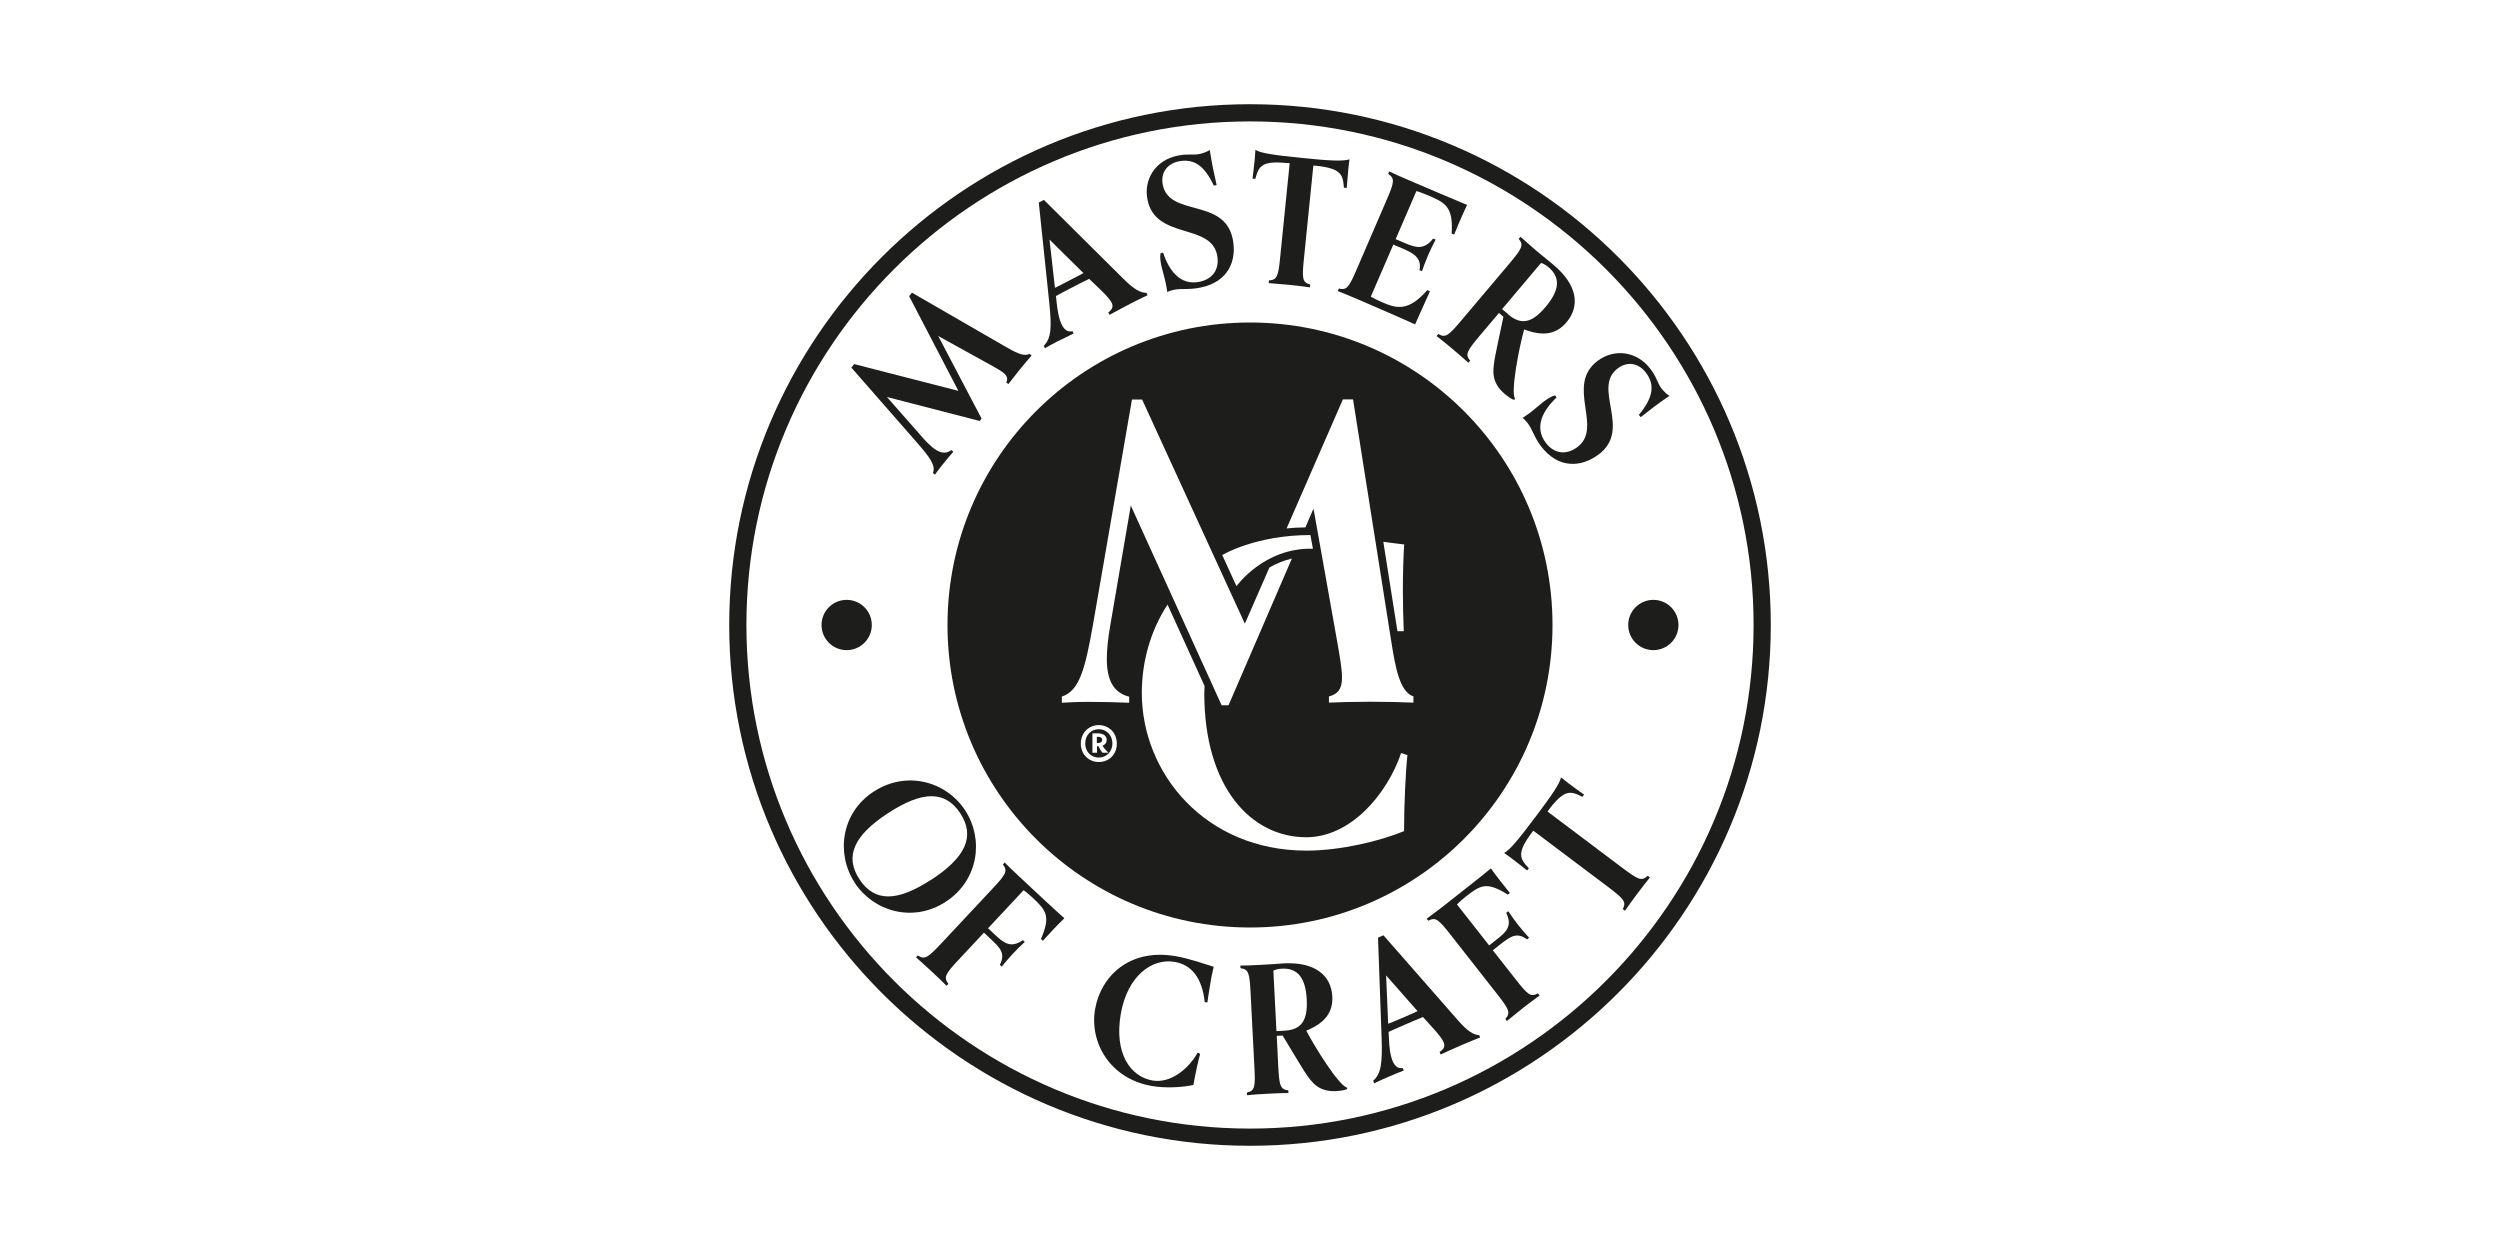 <?xml version="1.0" encoding="UTF-8"?>
<svg id="Logos" xmlns="http://www.w3.org/2000/svg" viewBox="0 0 170.08 85.04">
  <defs>
    <style>
      .cls-1 {
        fill: #1d1d1b;
        stroke-width: 0px;
      }
    </style>
  </defs>
  <path class="cls-1" d="M74.62,50.13v.42c.24.01.36-.06.36-.22,0-.15-.12-.22-.36-.2Z"/>
  <path class="cls-1" d="M74.75,49.61c-.53,0-.92.41-.92.97s.4.96.92.96.93-.41.93-.96-.39-.97-.93-.97ZM75.01,51.21c-.09-.1-.2-.26-.27-.44h-.11v.44h-.31v-1.32h.35c.4,0,.62.17.62.45,0,.18-.09.31-.28.39.07.15.24.31.39.48h-.39Z"/>
  <path class="cls-1" d="M85.04,21.94c-11.36,0-20.58,9.21-20.58,20.58s9.21,20.58,20.58,20.58,20.58-9.21,20.58-20.58-9.21-20.58-20.58-20.58ZM95.53,37.04c-.06.87-.09,2.03-.09,3.21,0,.95.03,1.91.06,2.69h-.43l-.96-6.08c.54.07,1.03.14,1.42.18ZM89.15,36.4l.17.93c-3.33-.09-5.2,2.55-5.2,2.55l-.97-2.12s2.25-1.36,6.01-1.36ZM74.75,51.84c-.7,0-1.22-.54-1.22-1.25s.52-1.26,1.22-1.26,1.23.53,1.23,1.26-.52,1.25-1.23,1.25ZM76.82,47.39v.42c-.61-.03-1.72-.06-2.75-.06-.94,0-1.25.03-1.83.06v-.42c1.19-.39,1.58-1.86,2.11-4.85l2.66-15.36h.69l6.99,15.25,1.67-3.82c.48-.28,1-.49,1.53-.61l-4.31,9.98h-.47l-6.18-13.59-1.41,8.24c-.14.83-.22,1.55-.22,2.19,0,1.41.42,2.3,1.53,2.58ZM95.53,56.54c-1.62.67-4.31,1.33-6.65,1.33-6.86,0-11.2-5.24-11.2-10.73h0c0-2.1.58-4.22,1.75-6.01l2.52,5.54c0,.16-.02.31-.02.48h0c0,6.45,3.21,9.81,6.94,9.81,3.01,0,5.5-2.92,6.45-5.73l.43.14c-.12,1.07-.23,3.44-.23,5.18ZM96.15,47.8c-.58-.03-1.94-.06-2.88-.06-1.03,0-2.25.03-2.86.06v-.42c.64-.17.89-.53.89-1.3,0-.55-.14-1.36-.33-2.44l-1.61-9.04-.55,1.28c-.44,0-.87.03-1.28.07l3.83-8.78h.69l2.58,16.33c.3,1.91.58,3.55,1.53,3.88v.42Z"/>
  <g>
    <path class="cls-1" d="M85.04,77.95c-19.54,0-35.43-15.9-35.43-35.43S65.5,7.09,85.04,7.09s35.43,15.9,35.43,35.43-15.9,35.43-35.43,35.43ZM85.04,8.26c-18.89,0-34.26,15.37-34.26,34.26s15.37,34.26,34.26,34.26,34.26-15.37,34.26-34.26-15.37-34.26-34.26-34.26Z"/>
    <g>
      <path class="cls-1" d="M70.18,24.19c-.17.19-.55.64-.81.96-.28.35-.61.77-.77.98l-.14-.11c.12-.26.06-.45-.2-.66-.19-.15-.5-.33-.92-.56l-3.51-1.94,2.95,5.62-.13.16-6.31-1.63,2.41,2.74c.24.28.47.5.68.68.48.39.89.49,1.29.19l.14.11c-.18.2-.49.57-.77.92-.26.32-.33.43-.48.64l-.14-.11c.2-.51-.2-1.05-1.07-2.05l-4.48-5.12.19-.24,7.09,1.82-3.35-6.44.19-.24,6.25,3.61c.73.42,1.36.78,1.74.55l.14.11Z"/>
      <path class="cls-1" d="M78.08,20.08c-.23.11-.82.39-1.18.58-.4.21-1.19.63-1.42.76l-.08-.16c.3-.24.35-.44.22-.68-.11-.2-.33-.46-.64-.76l-.88-.85c-.4.19-.79.39-1.19.6-.53.27-.78.41-1.07.57l.04.4c.06.57.16,1.18.37,1.58.16.31.39.49.71.41l.08.16c-.24.11-.71.34-1.11.54-.37.19-.62.33-.84.46l-.08-.16c.5-.52.56-1.19.36-3.06l-.7-6.69.35-.18,5.5,5.46c.64.62,1.08.87,1.47.86l.08.16ZM71.4,16.3l.37,3.28c.23-.11.44-.21.91-.46.34-.18.69-.36,1.03-.54l-2.31-2.28Z"/>
      <path class="cls-1" d="M82.58,12.63c-.67-1.43-1.41-1.85-2.4-1.65-.79.17-1.24.79-1.07,1.61.46,2.18,4.16.86,4.75,3.65.31,1.48-.29,2.93-2.17,3.32-.79.17-1.28.05-1.8.15-.19.04-.33.08-.48.16-.03-.22-.06-.41-.1-.59-.08-.4-.24-.93-.29-1.15-.06-.28-.12-.62-.07-.9l.18-.04c.38,1.17,1.14,2.26,2.48,1.98.98-.21,1.37-.95,1.19-1.83-.45-2.17-4.16-1.03-4.73-3.73-.29-1.4.54-2.71,2.04-3.02.73-.15,1.05-.02,1.48-.11.24-.05.53-.15.71-.28.05.35.15.87.23,1.29.04.19.12.58.24,1.1l-.19.04Z"/>
      <path class="cls-1" d="M89.13,19.55c-.26-.04-.96-.12-1.41-.17-.45-.04-1.14-.1-1.41-.12l.02-.18c.56-.04.64-.29.77-1.64l.64-6.34h-.13c-1.79-.19-1.97.21-2.21,1.07l-.19-.02c.04-.29.1-.78.15-1.29.02-.23.03-.46.05-.66.4.22,1.13.34,3.2.55,1.87.19,2.76.23,3.2.09-.02.2-.06.43-.08.66-.05.51-.09,1-.11,1.29l-.19-.02c-.07-.88-.16-1.32-1.95-1.5h-.13s-.64,6.33-.64,6.33c-.14,1.35-.11,1.61.43,1.76l-.02.18Z"/>
      <path class="cls-1" d="M97.27,19.85c-.24.53-.67,1.47-1,2.22-.82-.38-2.61-1.15-3.95-1.73-.41-.18-1.06-.44-1.31-.54l.07-.17c.55.13.69-.08,1.23-1.33l2.01-4.66c.54-1.24.59-1.5.12-1.81l.07-.17c.24.12.88.41,1.29.58,1.33.57,3.17,1.36,4.01,1.7-.13.27-.35.75-.55,1.22-.12.29-.24.57-.33.8l-.17-.07c.12-1.86-.46-2.11-1.63-2.61-.26-.11-.63-.25-.77-.28l-1.41,3.27.66.28c.72.31,1.28.46,1.89-.32l.17.07c-.17.32-.35.69-.49,1.01-.19.44-.35.87-.44,1.14l-.17-.07c.17-.83-.4-1.15-1.12-1.46l-.66-.28-1.53,3.54c.12.08.48.26.74.37,1,.43,1.79.68,3.1-.81l.17.07Z"/>
      <path class="cls-1" d="M103.01,27.2s-.15.01-.63-.39c-.22-.19-.64-.57-.75-1.19-.13-.69.15-1.64.65-4.07l-.3-.26-1.32,1.56c-.87,1.04-1,1.26-.64,1.69l-.12.14c-.2-.18-.72-.64-1.07-.93-.34-.29-.89-.73-1.1-.89l.12-.14c.49.29.69.12,1.56-.91l3.27-3.87c.87-1.04,1-1.26.64-1.69l.12-.14c.2.18.72.64,1.07.94.5.42.92.75,1.18.97,1.64,1.38,1.81,2.81.88,3.91-.67.79-1.56.99-2.88.48-.34,1.23-.93,4.22-.62,4.73l-.06.07ZM102.6,21.39c.9.76,1.64.57,2.55-.51.95-1.13,1.03-1.99.21-2.69-.21-.18-.39-.27-.52-.3l-2.65,3.14.42.35Z"/>
      <path class="cls-1" d="M111.5,28.22c1.01-1.22,1.08-2.07.47-2.87-.49-.65-1.25-.79-1.91-.29-1.78,1.34.99,4.13-1.29,5.85-1.21.91-2.77.98-3.93-.55-.49-.65-.58-1.14-.9-1.56-.12-.15-.21-.26-.35-.37.18-.12.34-.23.49-.34.33-.25.73-.61.92-.75.23-.17.51-.37.79-.44l.11.14c-.9.84-1.56,1.99-.74,3.08.6.8,1.45.83,2.16.29,1.77-1.33-.84-4.2,1.37-5.86,1.14-.86,2.68-.66,3.6.56.45.6.46.94.73,1.3.15.19.36.41.56.52-.29.19-.73.5-1.07.76-.15.12-.47.36-.89.69l-.12-.15Z"/>
    </g>
    <g>
      <path class="cls-1" d="M58.15,60.05c-1.28-1.95-.94-4.74,1.28-6.19,2.25-1.47,4.95-.69,6.23,1.27,1.28,1.95.93,4.75-1.32,6.22-2.22,1.45-4.91.66-6.19-1.29ZM63.36,59.85c2.37-1.55,2.98-2.97,1.97-4.52-1.02-1.55-2.56-1.55-4.93,0-2.34,1.53-2.94,2.95-1.93,4.49,1.02,1.55,2.55,1.55,4.89.02Z"/>
      <path class="cls-1" d="M64.39,67.06c-.19-.19-.69-.68-1.02-.98s-.85-.78-1.05-.95l.12-.13c.47.31.68.16,1.61-.83l3.46-3.7c.93-.99,1.06-1.21.72-1.66l.12-.13c.19.19.69.68,1.02.98,1.06.99,2.36,2.21,3.04,2.81-.22.21-.51.51-.73.74-.17.18-.56.6-.73.79l-.13-.12c.66-1.55.37-1.92-.55-2.79-.2-.19-.51-.45-.63-.53l-2.42,2.59.49.46c.57.53,1.05.93,1.88.35l.13.12c-.27.25-.56.53-.8.79-.27.29-.59.66-.77.89l-.13-.12c.39-.76.05-1.13-.59-1.73l-.49-.46-1.7,1.82c-.93.99-1.06,1.21-.72,1.66l-.12.13Z"/>
      <path class="cls-1" d="M81.65,71.69c-.12.43-.34,1.4-.46,2.12-.71.16-1.87.24-2.84.07-2.83-.49-4.24-2.95-3.85-5.22.38-2.19,2.28-4.16,5.48-3.61.95.16,2,.55,2.59.72-.09.35-.18.83-.26,1.32-.07.39-.12.79-.17,1.11l-.18-.03c-.18-1.64-.89-2.53-2.04-2.73-1.57-.27-3.22.97-3.67,3.53-.46,2.66.62,4.27,2.16,4.54,1.24.21,2.47-.81,3.07-1.9l.17.09Z"/>
      <path class="cls-1" d="M91.65,74.08s-.1.11-.73.15c-.29.01-.86.02-1.36-.36-.57-.42-1.01-1.31-2.3-3.42l-.4.02.1,2.04c.07,1.35.13,1.6.69,1.67v.18c-.26,0-.96.02-1.41.05-.45.02-1.15.07-1.41.1v-.18c.54-.12.58-.38.51-1.73l-.26-5.06c-.07-1.35-.13-1.6-.69-1.67v-.18c.26,0,.96-.02,1.42-.05.65-.03,1.18-.08,1.52-.1,2.14-.11,3.24.82,3.31,2.26.05,1.04-.47,1.79-1.77,2.32.59,1.13,2.2,3.72,2.78,3.88v.1ZM87.38,70.12c1.17-.06,1.59-.71,1.52-2.11-.07-1.47-.61-2.16-1.68-2.11-.28.01-.47.07-.59.14l.21,4.11.54-.03Z"/>
      <path class="cls-1" d="M100.7,70.58c-.24.09-.84.34-1.22.5-.41.18-1.23.54-1.47.66l-.07-.17c.32-.22.38-.41.27-.67-.09-.21-.3-.48-.58-.8l-.82-.91c-.42.17-.82.34-1.23.52-.54.24-.81.35-1.11.49l.02.4c.02.57.08,1.19.26,1.6.14.32.36.52.68.46l.07.17c-.25.09-.73.29-1.14.47-.38.16-.64.29-.87.4l-.07-.17c.53-.48.64-1.15.57-3.02l-.24-6.72.37-.16,5.11,5.83c.59.67,1.01.95,1.4.96l.07.17ZM94.3,66.35l.14,3.3c.24-.09.45-.18.94-.39.36-.15.71-.31,1.06-.47l-2.14-2.43Z"/>
      <path class="cls-1" d="M104.75,67.72c-.22.15-.78.58-1.13.85-.35.28-.9.72-1.1.89l-.11-.14c.38-.42.26-.65-.58-1.72l-3.13-3.99c-.84-1.07-1.03-1.24-1.53-.97l-.11-.14c.22-.15.78-.58,1.13-.85,1.14-.9,2.54-1.99,3.24-2.57.18.25.43.59.62.83.15.19.51.65.67.84l-.14.11c-1.43-.89-1.84-.66-2.84.12-.22.17-.52.44-.62.55l2.19,2.79.53-.42c.61-.48,1.08-.89.63-1.8l.14-.11c.2.3.44.64.66.92.25.31.56.68.76.89l-.14.11c-.69-.51-1.11-.22-1.8.32l-.53.42,1.54,1.96c.84,1.07,1.03,1.24,1.53.97l.11.14Z"/>
      <path class="cls-1" d="M112.25,59.69c-.17.21-.6.76-.87,1.12-.27.36-.68.93-.83,1.15l-.15-.11c.26-.5.08-.69-1-1.51l-5.09-3.83-.08.11c-1.08,1.44-.83,1.8-.22,2.45l-.12.15c-.22-.18-.61-.49-1.02-.8-.18-.14-.37-.27-.54-.39.4-.23.88-.79,2.13-2.45,1.13-1.5,1.63-2.24,1.74-2.69.16.12.34.27.52.41.41.31.81.59,1.05.76l-.12.15c-.79-.4-1.21-.55-2.29.89l-.08.11,5.09,3.83c1.08.81,1.31.93,1.73.54l.14.11Z"/>
    </g>
  </g>
  <circle class="cls-1" cx="57.6" cy="42.52" r="1.71"/>
  <circle class="cls-1" cx="112.48" cy="42.52" r="1.71"/>
</svg>